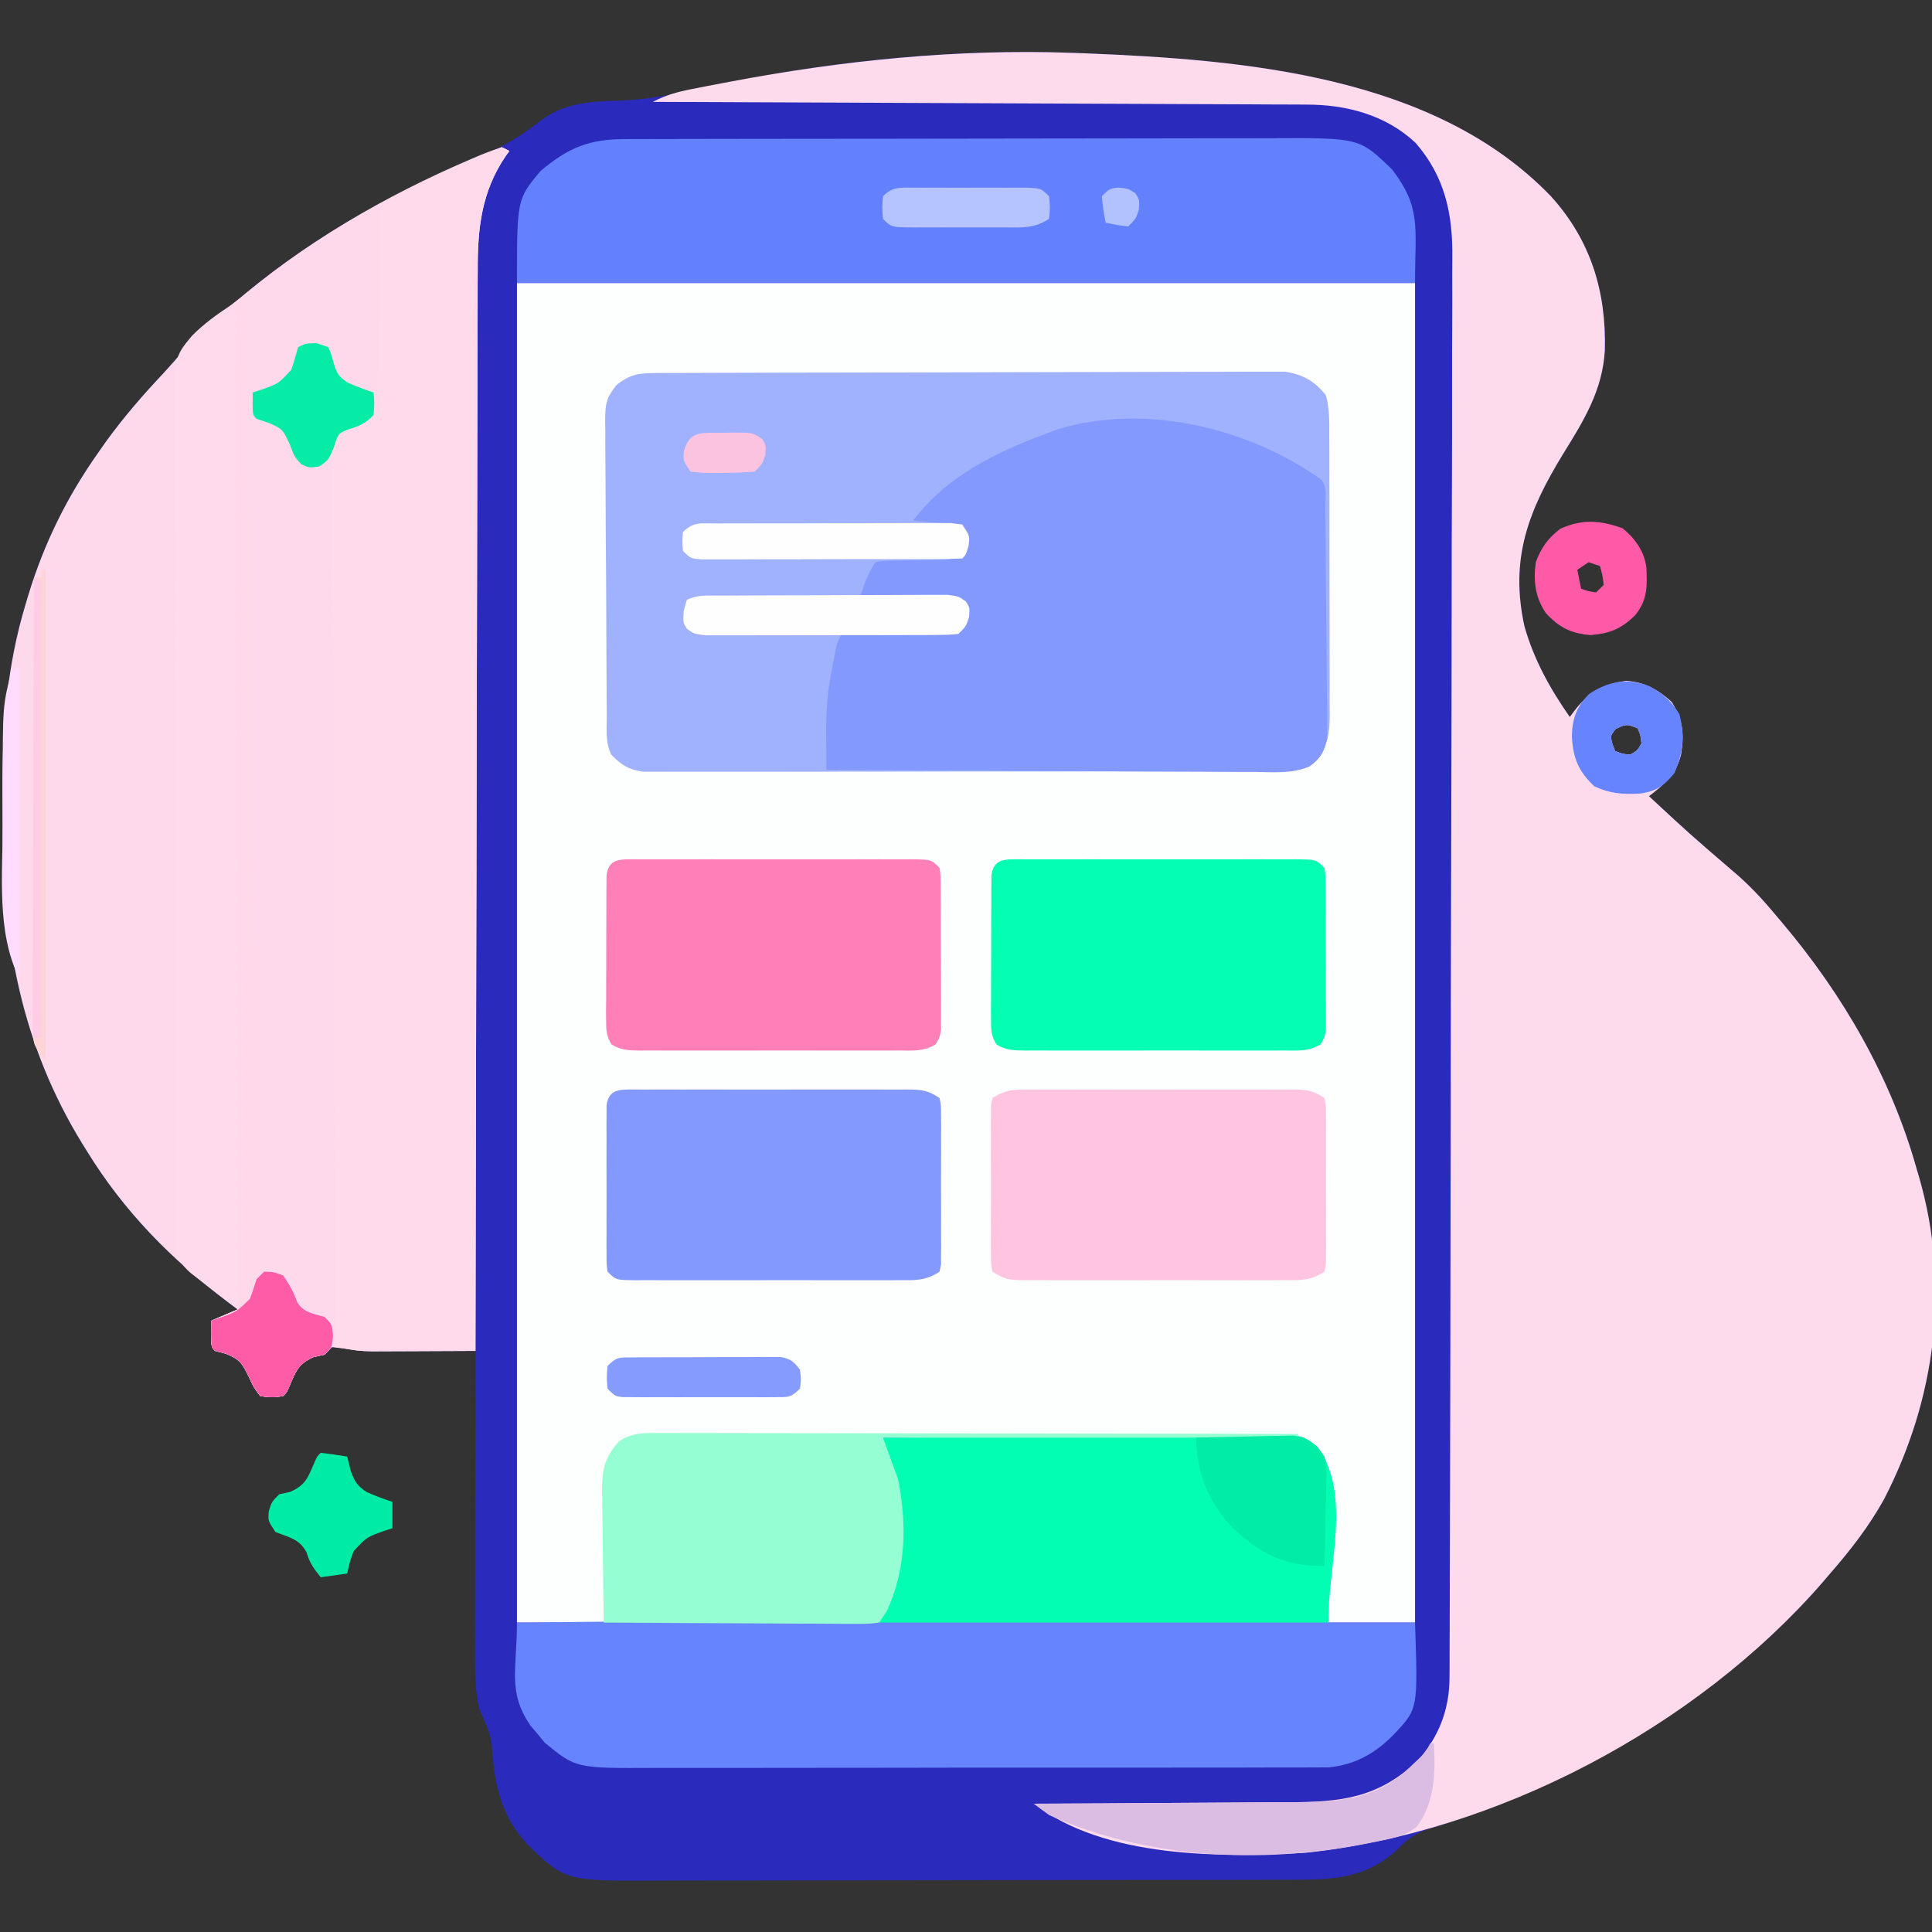 <?xml version="1.0" encoding="UTF-8"?>
<svg version="1.1" xmlns="http://www.w3.org/2000/svg" width="512" height="512">
<rect width="100%" height="100%" fill="#333333" stroke="none"/>
<path d="M0 0 C1.722 0.062 1.722 0.062 3.479 0.125 C45.657 1.825 96.122 5.942 127 38 C137.606 49.694 141.699 63.333 141.301 78.758 C140.732 89.301 135.8 97.335 130.387 106.059 C121.013 121.31 116.06 134.079 120 152 C122.542 160.906 126.734 168.427 132 176 C132.593 175.223 133.186 174.445 133.797 173.645 C137.61 169.068 141.179 167.26 146.938 166.438 C151.777 166.72 155.446 168.781 159 172 C162.023 176.763 162.372 180.508 161.508 185.926 C160.194 191.294 157.22 193.711 153 197 C163.715 206.946 163.715 206.946 174.797 216.477 C179.385 220.273 183.205 224.416 187 229 C187.429 229.506 187.859 230.013 188.301 230.535 C204.47 249.648 217.252 271.788 224 296 C224.195 296.657 224.389 297.315 224.59 297.992 C232.934 326.898 228.922 356.9 215.309 383.277 C211.292 390.518 206.43 396.77 201 403 C200.29 403.833 199.579 404.665 198.848 405.523 C172.322 435.934 133.485 458.777 95.105 470.504 C91.443 471.705 89.152 473.195 86.438 476 C79.149 482.933 70.912 484.152 61.108 484.14 C60.319 484.143 59.53 484.146 58.718 484.149 C56.078 484.158 53.438 484.16 50.798 484.161 C48.904 484.166 47.01 484.171 45.116 484.176 C39.971 484.189 34.826 484.196 29.681 484.2 C26.464 484.203 23.247 484.207 20.031 484.212 C9.959 484.225 -0.113 484.235 -10.184 484.239 C-21.797 484.243 -33.41 484.261 -45.023 484.29 C-54.007 484.312 -62.991 484.322 -71.976 484.323 C-77.338 484.324 -82.7 484.33 -88.062 484.348 C-93.11 484.364 -98.157 484.366 -103.205 484.358 C-105.052 484.357 -106.899 484.361 -108.745 484.371 C-134.177 484.5 -134.177 484.5 -144 475 C-151.319 467.265 -152.988 458.884 -153.688 448.539 C-154.131 444.934 -155.458 442.278 -157 439 C-158.102 434.03 -158.136 429.209 -158.114 424.149 C-158.114 423.28 -158.114 422.411 -158.114 421.516 C-158.113 418.659 -158.106 415.802 -158.098 412.945 C-158.096 410.958 -158.094 408.972 -158.093 406.985 C-158.09 401.767 -158.08 396.549 -158.069 391.331 C-158.058 386.002 -158.054 380.673 -158.049 375.344 C-158.038 364.896 -158.021 354.448 -158 344 C-158.902 344.005 -159.805 344.01 -160.735 344.016 C-164.11 344.033 -167.485 344.045 -170.86 344.055 C-172.316 344.06 -173.772 344.067 -175.227 344.075 C-177.33 344.088 -179.432 344.093 -181.535 344.098 C-182.797 344.103 -184.059 344.108 -185.36 344.114 C-189 344 -189 344 -192.842 343.369 C-193.884 343.247 -194.926 343.125 -196 343 C-196.66 343.66 -197.32 344.32 -198 345 C-199.423 345.309 -199.423 345.309 -200.875 345.625 C-204.901 347.396 -205.561 349.31 -207.238 353.223 C-208 355 -208 355 -209 356 C-211.875 356.375 -211.875 356.375 -215 356 C-216.688 353.812 -216.688 353.812 -218 351 C-219.749 347.418 -220.351 346.26 -224.125 344.75 C-225.074 344.502 -226.023 344.255 -227 344 C-228 343 -228 343 -228.062 339.438 C-228.042 338.303 -228.021 337.169 -228 336 C-224.535 334.515 -224.535 334.515 -221 333 C-221.837 332.38 -222.673 331.76 -223.535 331.121 C-238.614 319.74 -251.089 307.13 -261 291 C-261.404 290.349 -261.809 289.698 -262.226 289.028 C-278.247 262.93 -283.378 235.336 -283.316 205.032 C-283.313 201.835 -283.336 198.64 -283.361 195.443 C-283.414 178.729 -282.129 162.323 -277.25 146.25 C-276.993 145.385 -276.736 144.52 -276.472 143.629 C-272.25 129.857 -266.279 117.764 -258 106 C-257.278 104.971 -256.556 103.943 -255.812 102.883 C-251.13 96.444 -246.028 90.574 -240.578 84.789 C-238.776 82.839 -237.072 80.901 -235.395 78.852 C-232.251 75.108 -228.727 72.144 -225 69 C-224.193 68.282 -223.386 67.564 -222.555 66.824 C-203.043 49.842 -180.02 36.882 -156.145 27.164 C-150.104 24.648 -145.459 21.702 -140.309 17.66 C-133.663 12.881 -126.476 12.879 -118.549 12.617 C-111.282 12.248 -104.345 10.74 -97.25 9.188 C-65.458 2.313 -32.564 -1.171 0 0 Z M144.188 179.188 C142.747 180.951 142.747 180.951 143.312 183.188 C143.539 183.786 143.766 184.384 144 185 C145.837 185.772 145.837 185.772 148 186 C149.917 184.917 149.917 184.917 151 183 C150.772 180.837 150.772 180.837 150 179 C146.993 177.841 146.993 177.841 144.188 179.188 Z " fill="#2A2ABC" transform="translate(284,14)"/>
<path d="M0 0 C78.54 0 157.08 0 238 0 C238 117.15 238 234.3 238 355 C230.41 355 222.82 355 215 355 C214.944 350.539 214.944 350.539 214.887 345.988 C214.84 343.102 214.789 340.216 214.738 337.33 C214.704 335.327 214.676 333.325 214.654 331.322 C214.62 328.439 214.568 325.558 214.512 322.676 C214.502 321.336 214.502 321.336 214.492 319.97 C214.38 315.194 214.139 311.858 211 308 C208.625 306.812 207.159 306.863 204.508 306.842 C203.562 306.832 202.617 306.822 201.643 306.812 C200.083 306.803 200.083 306.803 198.492 306.795 C197.399 306.785 196.306 306.775 195.181 306.765 C191.555 306.733 187.93 306.708 184.305 306.684 C181.796 306.663 179.288 306.642 176.78 306.621 C170.844 306.571 164.909 306.526 158.973 306.483 C151.554 306.428 144.134 306.367 136.715 306.307 C123.477 306.199 110.238 306.097 97 306 C97.277 306.736 97.554 307.472 97.84 308.23 C98.202 309.206 98.564 310.182 98.938 311.188 C99.297 312.15 99.657 313.113 100.027 314.105 C104.07 326.136 103.36 340.556 98 352 C97.34 352.99 96.68 353.98 96 355 C64.32 355 32.64 355 0 355 C0 237.85 0 120.7 0 0 Z " fill="#FDFEFE" transform="translate(137,75)"/>
<path d="M0 0 C1.722 0.062 1.722 0.062 3.479 0.125 C45.657 1.825 96.122 5.942 127 38 C137.606 49.694 141.699 63.333 141.301 78.758 C140.732 89.301 135.8 97.335 130.387 106.059 C121.013 121.31 116.06 134.079 120 152 C122.542 160.906 126.734 168.427 132 176 C132.593 175.223 133.186 174.445 133.797 173.645 C137.61 169.068 141.179 167.26 146.938 166.438 C151.777 166.72 155.446 168.781 159 172 C162.023 176.763 162.372 180.508 161.508 185.926 C160.194 191.294 157.22 193.711 153 197 C163.715 206.946 163.715 206.946 174.797 216.477 C179.385 220.273 183.205 224.416 187 229 C187.429 229.506 187.859 230.013 188.301 230.535 C204.47 249.648 217.252 271.788 224 296 C224.195 296.657 224.389 297.315 224.59 297.992 C232.934 326.898 228.922 356.9 215.309 383.277 C211.292 390.518 206.43 396.77 201 403 C200.29 403.833 199.579 404.665 198.848 405.523 C165.371 443.903 112.573 471.707 62 477 C39.666 478.283 8.794 478.496 -10 464 C-8.97 463.996 -7.94 463.993 -6.878 463.989 C2.861 463.952 12.6 463.894 22.339 463.816 C27.345 463.777 32.351 463.744 37.357 463.729 C42.194 463.714 47.031 463.679 51.868 463.632 C53.707 463.617 55.547 463.609 57.386 463.608 C71.348 463.595 81.245 462.537 91.797 452.516 C97.421 446.094 100.118 438.923 100.143 430.47 C100.146 429.8 100.149 429.131 100.152 428.441 C100.162 426.181 100.165 423.922 100.167 421.662 C100.173 420.032 100.179 418.401 100.185 416.771 C100.201 412.279 100.21 407.786 100.219 403.293 C100.227 399.443 100.238 395.593 100.25 391.742 C100.292 377.947 100.319 364.151 100.344 350.355 C100.346 349.267 100.348 348.178 100.35 347.056 C100.389 325.435 100.423 303.813 100.445 282.192 C100.45 277.437 100.455 272.681 100.46 267.926 C100.461 266.744 100.463 265.562 100.464 264.344 C100.485 245.21 100.534 226.075 100.594 206.941 C100.655 187.294 100.69 167.648 100.699 148.001 C100.705 136.971 100.723 125.941 100.771 114.911 C100.811 105.514 100.828 96.118 100.814 86.721 C100.808 81.929 100.812 77.138 100.848 72.347 C100.88 67.952 100.88 63.559 100.854 59.164 C100.85 57.582 100.858 56 100.88 54.417 C101.027 42.837 98.997 32.913 91.162 23.881 C83.273 16.453 72.759 13.691 62.167 13.722 C61.421 13.716 60.675 13.71 59.906 13.704 C57.429 13.687 54.953 13.684 52.477 13.681 C50.692 13.672 48.908 13.662 47.123 13.651 C42.295 13.623 37.468 13.608 32.64 13.595 C27.588 13.58 22.537 13.553 17.485 13.527 C7.927 13.481 -1.632 13.444 -11.19 13.411 C-22.076 13.372 -32.961 13.323 -43.846 13.273 C-66.23 13.169 -88.615 13.08 -111 13 C-107.562 11.194 -104.462 10.348 -100.637 9.598 C-99.37 9.349 -98.103 9.099 -96.797 8.843 C-95.427 8.582 -94.058 8.322 -92.688 8.062 C-91.99 7.93 -91.292 7.797 -90.574 7.66 C-60.824 2.016 -30.316 -1.09 0 0 Z M144.188 179.188 C142.747 180.951 142.747 180.951 143.312 183.188 C143.539 183.786 143.766 184.384 144 185 C145.837 185.772 145.837 185.772 148 186 C149.917 184.917 149.917 184.917 151 183 C150.772 180.837 150.772 180.837 150 179 C146.993 177.841 146.993 177.841 144.188 179.188 Z " fill="#FEDAED" transform="translate(284,14)"/>
<path d="M0 0 C0.99 0.495 0.99 0.495 2 1 C1.674 1.45 1.348 1.9 1.012 2.363 C-5.394 11.792 -6.447 21.498 -6.399 32.674 C-6.409 34.52 -6.409 34.52 -6.419 36.402 C-6.434 39.787 -6.436 43.171 -6.433 46.555 C-6.432 50.216 -6.449 53.877 -6.463 57.538 C-6.486 63.871 -6.498 70.204 -6.502 76.537 C-6.509 85.693 -6.532 94.849 -6.559 104.005 C-6.602 118.862 -6.632 133.719 -6.654 148.576 C-6.675 163.004 -6.702 177.431 -6.738 191.858 C-6.74 192.748 -6.742 193.638 -6.744 194.555 C-6.755 199.022 -6.766 203.488 -6.778 207.954 C-6.871 244.969 -6.942 281.985 -7 319 C-11.287 319.025 -15.573 319.043 -19.86 319.055 C-21.316 319.06 -22.772 319.067 -24.227 319.075 C-26.33 319.088 -28.432 319.093 -30.535 319.098 C-31.797 319.103 -33.059 319.108 -34.36 319.114 C-38 319 -38 319 -41.842 318.369 C-42.884 318.247 -43.926 318.125 -45 318 C-45.66 318.66 -46.32 319.32 -47 320 C-48.423 320.309 -48.423 320.309 -49.875 320.625 C-53.901 322.396 -54.561 324.31 -56.238 328.223 C-57 330 -57 330 -58 331 C-60.875 331.375 -60.875 331.375 -64 331 C-65.688 328.812 -65.688 328.812 -67 326 C-68.749 322.418 -69.351 321.26 -73.125 319.75 C-74.074 319.502 -75.022 319.255 -76 319 C-77 318 -77 318 -77.062 314.438 C-77.042 313.303 -77.021 312.169 -77 311 C-73.535 309.515 -73.535 309.515 -70 308 C-70.837 307.38 -71.673 306.76 -72.535 306.121 C-87.614 294.74 -100.089 282.13 -110 266 C-110.404 265.349 -110.809 264.698 -111.226 264.028 C-127.247 237.93 -132.378 210.336 -132.316 180.032 C-132.313 176.835 -132.336 173.64 -132.361 170.443 C-132.414 153.729 -131.129 137.323 -126.25 121.25 C-125.993 120.385 -125.736 119.52 -125.472 118.629 C-121.25 104.857 -115.279 92.764 -107 81 C-106.278 79.971 -105.556 78.943 -104.812 77.883 C-100.13 71.444 -95.028 65.574 -89.578 59.789 C-87.776 57.839 -86.072 55.901 -84.395 53.852 C-81.251 50.108 -77.727 47.144 -74 44 C-73.193 43.282 -72.386 42.564 -71.555 41.824 C-52.941 25.623 -30.892 12.855 -8.25 3.188 C-7.445 2.843 -6.641 2.499 -5.812 2.145 C-3.901 1.363 -1.953 0.672 0 0 Z " fill="#FED9EC" transform="translate(133,39)"/>
<path d="M0 0 C0.716 -0.004 1.432 -0.007 2.17 -0.011 C4.582 -0.022 6.994 -0.026 9.406 -0.03 C11.131 -0.036 12.855 -0.043 14.58 -0.05 C19.274 -0.067 23.969 -0.078 28.663 -0.086 C31.595 -0.091 34.527 -0.097 37.458 -0.103 C46.628 -0.123 55.798 -0.137 64.968 -0.145 C75.559 -0.155 86.149 -0.181 96.74 -0.222 C104.922 -0.252 113.103 -0.267 121.285 -0.27 C126.174 -0.272 131.062 -0.281 135.95 -0.306 C140.55 -0.33 145.15 -0.334 149.75 -0.324 C151.437 -0.323 153.124 -0.329 154.812 -0.343 C157.118 -0.361 159.423 -0.354 161.729 -0.341 C163.663 -0.344 163.663 -0.344 165.637 -0.348 C170.256 0.309 173.562 2.18 176.476 5.863 C177.482 9.441 177.404 13.006 177.393 16.692 C177.398 17.552 177.403 18.413 177.408 19.3 C177.422 22.144 177.421 24.987 177.419 27.831 C177.423 29.808 177.427 31.786 177.432 33.764 C177.439 37.909 177.439 42.054 177.434 46.199 C177.428 51.51 177.445 56.821 177.468 62.131 C177.483 66.216 177.484 70.3 177.481 74.384 C177.481 76.342 177.486 78.3 177.497 80.258 C177.509 82.997 177.502 85.735 177.491 88.473 C177.498 89.281 177.506 90.089 177.514 90.921 C177.471 95.52 177.029 98.53 174.118 102.147 C170.589 105.574 167.728 105.526 162.913 105.535 C161.823 105.543 161.823 105.543 160.711 105.551 C158.275 105.565 155.84 105.558 153.404 105.551 C151.657 105.557 149.911 105.564 148.165 105.572 C143.421 105.59 138.678 105.589 133.934 105.583 C129.975 105.58 126.016 105.586 122.057 105.592 C112.719 105.606 103.38 105.605 94.041 105.593 C84.404 105.582 74.767 105.596 65.129 105.623 C56.858 105.645 48.586 105.651 40.314 105.646 C35.372 105.642 30.431 105.645 25.489 105.662 C20.843 105.677 16.197 105.673 11.55 105.654 C9.844 105.651 8.139 105.654 6.433 105.664 C4.105 105.678 1.778 105.666 -0.55 105.648 C-1.853 105.648 -3.156 105.648 -4.498 105.648 C-8.442 105.064 -10.084 103.931 -12.882 101.147 C-14.541 97.828 -14.056 94.113 -14.075 90.462 C-14.083 89.563 -14.091 88.664 -14.099 87.737 C-14.124 84.753 -14.141 81.768 -14.155 78.784 C-14.161 77.766 -14.166 76.748 -14.171 75.699 C-14.198 70.312 -14.217 64.924 -14.232 59.537 C-14.249 53.968 -14.293 48.4 -14.344 42.831 C-14.378 38.553 -14.389 34.275 -14.395 29.997 C-14.402 27.944 -14.417 25.891 -14.441 23.838 C-14.473 20.965 -14.473 18.093 -14.465 15.22 C-14.482 14.372 -14.498 13.523 -14.515 12.649 C-14.469 8.289 -14.295 6.663 -11.47 3.143 C-7.37 -0.018 -5.171 0.017 0 0 Z " fill="#A0B1FE" transform="translate(174.882,98.853)"/>
<path d="M0 0 C14.517 -0.117 29.033 -0.205 43.55 -0.259 C50.291 -0.285 57.031 -0.32 63.771 -0.377 C70.275 -0.432 76.778 -0.461 83.281 -0.474 C85.764 -0.484 88.247 -0.502 90.729 -0.529 C94.204 -0.565 97.677 -0.57 101.151 -0.568 C102.18 -0.586 103.21 -0.604 104.27 -0.622 C111.261 -0.571 111.261 -0.571 115.116 2.41 C117.469 5.644 118.125 7.168 118.114 11.083 C118.113 11.923 118.113 12.764 118.113 13.63 C118.106 14.993 118.106 14.993 118.098 16.383 C118.096 17.777 118.096 17.777 118.093 19.199 C118.088 22.174 118.075 25.15 118.062 28.125 C118.057 30.139 118.053 32.154 118.049 34.168 C118.039 39.112 118.019 44.056 118 49 C125.59 49 133.18 49 141 49 C141.753 71.74 141.753 71.74 136 78 C130.947 83.378 125.475 86.665 118.059 87.38 C116.596 87.398 115.133 87.399 113.671 87.388 C112.859 87.393 112.048 87.398 111.211 87.404 C108.506 87.418 105.802 87.411 103.096 87.404 C101.151 87.41 99.206 87.417 97.26 87.425 C91.985 87.443 86.711 87.442 81.436 87.436 C77.027 87.433 72.619 87.439 68.211 87.445 C57.807 87.459 47.403 87.457 36.999 87.446 C26.279 87.435 15.558 87.449 4.838 87.475 C-4.377 87.498 -13.592 87.504 -22.806 87.498 C-28.305 87.495 -33.804 87.497 -39.303 87.515 C-44.476 87.53 -49.65 87.526 -54.823 87.507 C-56.717 87.504 -58.611 87.507 -60.504 87.517 C-81.375 87.624 -81.375 87.624 -89.656 80.816 C-90.265 80.073 -90.873 79.329 -91.5 78.562 C-92.129 77.821 -92.758 77.08 -93.406 76.316 C-99.555 67.38 -97 61.397 -97 49 C-49.48 48.505 -49.48 48.505 -1 48 C4.376 34.56 6.42 21.261 1.754 7.262 C0.953 4.86 0.477 2.483 0 0 Z " fill="#6584FD" transform="translate(234,381)"/>
<path d="M0 0 C0.99 0.495 0.99 0.495 2 1 C1.674 1.45 1.348 1.9 1.012 2.363 C-5.394 11.792 -6.447 21.498 -6.399 32.674 C-6.409 34.52 -6.409 34.52 -6.419 36.402 C-6.434 39.787 -6.436 43.171 -6.433 46.555 C-6.432 50.216 -6.449 53.877 -6.463 57.538 C-6.486 63.871 -6.498 70.204 -6.502 76.537 C-6.509 85.693 -6.532 94.849 -6.559 104.005 C-6.602 118.862 -6.632 133.719 -6.654 148.576 C-6.675 163.004 -6.702 177.431 -6.738 191.858 C-6.74 192.748 -6.742 193.638 -6.744 194.555 C-6.755 199.022 -6.766 203.488 -6.778 207.954 C-6.871 244.969 -6.942 281.985 -7 319 C-11.305 319.025 -15.61 319.043 -19.915 319.055 C-21.378 319.06 -22.84 319.067 -24.303 319.075 C-26.413 319.088 -28.523 319.093 -30.633 319.098 C-31.9 319.103 -33.167 319.108 -34.473 319.114 C-38 319 -38 319 -44 318 C-44.33 240.12 -44.66 162.24 -45 82 C-46.32 82.99 -47.64 83.98 -49 85 C-51.5 84.688 -51.5 84.688 -54 83 C-54.961 81.18 -54.961 81.18 -55.875 79.062 C-57.319 75.783 -58.345 74.424 -61.688 73.062 C-62.781 72.712 -63.874 72.361 -65 72 C-66 71 -66 71 -66.062 67.938 C-66.042 66.968 -66.021 65.999 -66 65 C-65.078 64.706 -65.078 64.706 -64.137 64.406 C-59.207 62.748 -59.207 62.748 -55.945 58.988 C-55.532 57.567 -55.129 56.143 -54.738 54.715 C-54.495 54.149 -54.251 53.583 -54 53 C-51 51.875 -51 51.875 -48 52 C-47.01 52.66 -46.02 53.32 -45 54 C-44.691 55.671 -44.691 55.671 -44.375 57.375 C-43.427 61.062 -43.427 61.062 -40.91 62.137 C-39.292 62.743 -37.653 63.295 -35.996 63.785 C-35.337 64.186 -34.679 64.587 -34 65 C-33.67 66.98 -33.34 68.96 -33 71 C-32.67 52.52 -32.34 34.04 -32 15 C-13.137 5.569 -13.137 5.569 -7.125 2.938 C-6.451 2.631 -5.777 2.325 -5.082 2.01 C-3.415 1.276 -1.71 0.629 0 0 Z " fill="#FEDAEB" transform="translate(133,39)"/>
<path d="M0 0 C1.873 1.873 1.177 5.052 1.209 7.552 C1.219 8.236 1.228 8.921 1.238 9.626 C1.268 11.902 1.29 14.177 1.309 16.453 C1.315 17.229 1.322 18.005 1.329 18.805 C1.361 22.915 1.386 27.025 1.405 31.135 C1.423 34.538 1.458 37.941 1.508 41.343 C1.568 45.449 1.599 49.554 1.608 53.66 C1.617 55.224 1.636 56.789 1.665 58.353 C1.704 60.546 1.705 62.737 1.697 64.931 C1.712 66.801 1.712 66.801 1.728 68.71 C0.954 72.206 0.003 73.987 -2.937 76.097 C-7.464 78.078 -12.395 77.643 -17.248 77.568 C-18.477 77.568 -19.707 77.569 -20.974 77.57 C-24.334 77.567 -27.692 77.542 -31.051 77.507 C-34.567 77.476 -38.082 77.473 -41.598 77.467 C-48.249 77.451 -54.899 77.41 -61.55 77.36 C-69.125 77.304 -76.699 77.277 -84.273 77.252 C-99.849 77.199 -115.425 77.111 -131 77 C-131.017 74.277 -131.029 71.555 -131.039 68.832 C-131.044 68.065 -131.049 67.299 -131.055 66.51 C-131.069 61.065 -130.684 55.901 -129.562 50.562 C-129.428 49.845 -129.293 49.128 -129.154 48.389 C-128.184 43.369 -128.184 43.369 -127 41 C-126.071 40.98 -125.143 40.96 -124.186 40.94 C-120.745 40.862 -117.305 40.775 -113.865 40.683 C-112.375 40.644 -110.885 40.609 -109.396 40.578 C-107.256 40.533 -105.116 40.475 -102.977 40.414 C-101.688 40.383 -100.4 40.351 -99.073 40.319 C-95.895 40.315 -95.895 40.315 -94 38 C-94.29 34.693 -94.29 34.693 -96 32 C-97.925 31.842 -99.855 31.749 -101.785 31.684 C-103.54 31.621 -103.54 31.621 -105.33 31.557 C-106.562 31.517 -107.793 31.478 -109.062 31.438 C-110.298 31.394 -111.534 31.351 -112.807 31.307 C-115.871 31.2 -118.935 31.098 -122 31 C-120.941 27.597 -119.991 24.986 -118 22 C-115.893 21.615 -115.893 21.615 -113.316 21.594 C-112.389 21.572 -111.461 21.55 -110.506 21.527 C-109.049 21.514 -109.049 21.514 -107.562 21.5 C-105.647 21.482 -103.731 21.451 -101.816 21.406 C-100.539 21.396 -100.539 21.396 -99.237 21.385 C-96.526 20.918 -95.601 20.21 -94 18 C-94.075 15.373 -94.075 15.373 -95 13 C-97.569 11.716 -99.766 11.67 -102.625 11.438 C-103.628 11.354 -104.631 11.27 -105.664 11.184 C-106.435 11.123 -107.206 11.062 -108 11 C-99.289 -0.698 -86.348 -7.005 -73 -12 C-72.051 -12.362 -71.103 -12.724 -70.125 -13.098 C-46.914 -20.351 -19.307 -13.707 0 0 Z " fill="#8399FE" transform="translate(350,127)"/>
<path d="M0 0 C0.793 -0.003 1.587 -0.006 2.404 -0.009 C5.066 -0.018 7.727 -0.019 10.388 -0.021 C12.295 -0.025 14.203 -0.03 16.11 -0.036 C21.294 -0.049 26.478 -0.055 31.662 -0.06 C34.902 -0.063 38.141 -0.067 41.381 -0.071 C51.52 -0.085 61.659 -0.095 71.798 -0.098 C83.497 -0.103 95.195 -0.12 106.894 -0.149 C115.94 -0.171 124.985 -0.181 134.031 -0.182 C139.432 -0.184 144.833 -0.189 150.234 -0.207 C155.317 -0.224 160.4 -0.226 165.484 -0.217 C167.345 -0.216 169.207 -0.221 171.069 -0.231 C194.45 -0.348 194.45 -0.348 203.177 8.14 C210.883 18.343 209.177 23.255 209.177 38.14 C130.637 38.14 52.097 38.14 -28.823 38.14 C-28.823 15.918 -28.823 15.918 -22.573 8.453 C-15.169 2.227 -9.665 -0.011 0 0 Z " fill="#6481FD" transform="translate(165.823,36.86)"/>
<path d="M0 0 C14.517 -0.117 29.033 -0.205 43.55 -0.259 C50.291 -0.285 57.031 -0.32 63.771 -0.377 C70.275 -0.432 76.778 -0.461 83.281 -0.474 C85.764 -0.484 88.247 -0.502 90.729 -0.529 C94.204 -0.565 97.677 -0.57 101.151 -0.568 C102.18 -0.586 103.21 -0.604 104.27 -0.622 C111.261 -0.571 111.261 -0.571 115.116 2.41 C124.271 14.991 118 33.44 118 49 C78.73 49 39.46 49 -1 49 C0.65 44.05 2.3 39.1 4 34 C4.395 30.663 4.644 28.012 4.5 24.75 C4.477 23.62 4.477 23.62 4.453 22.468 C4.263 17.18 3.433 12.299 1.754 7.262 C0.953 4.86 0.477 2.483 0 0 Z " fill="#02FEB3" transform="translate(234,381)"/>
<path d="M0 0 C0.33 86.46 0.66 172.92 1 262 C1.99 261.01 2.98 260.02 4 259 C6.5 259 6.5 259 9 260 C10.696 262.324 11.813 264.496 12.812 267.188 C14.597 269.912 16.96 270.113 20 271 C22 273 22 273 22.25 276 C22 279 22 279 20 281 C19.051 281.206 18.102 281.413 17.125 281.625 C13.099 283.396 12.439 285.31 10.762 289.223 C10 291 10 291 9 292 C6.125 292.375 6.125 292.375 3 292 C1.312 289.812 1.312 289.812 0 287 C-1.749 283.418 -2.351 282.26 -6.125 280.75 C-7.548 280.379 -7.548 280.379 -9 280 C-10 279 -10 279 -10.062 275.438 C-10.042 274.303 -10.021 273.169 -10 272 C-7.69 271.01 -5.38 270.02 -3 269 C-3.987 268.241 -4.975 267.481 -5.992 266.699 C-7.287 265.696 -8.581 264.692 -9.875 263.688 C-10.526 263.188 -11.177 262.688 -11.848 262.174 C-12.473 261.687 -13.098 261.201 -13.742 260.699 C-14.318 260.254 -14.894 259.809 -15.488 259.35 C-17.527 257.53 -18.884 255.858 -19.257 253.102 C-19.26 252.381 -19.263 251.659 -19.267 250.916 C-19.28 249.664 -19.28 249.664 -19.293 248.387 C-19.291 247.012 -19.291 247.012 -19.29 245.609 C-19.297 244.635 -19.304 243.66 -19.311 242.657 C-19.331 239.377 -19.336 236.098 -19.342 232.819 C-19.352 230.473 -19.364 228.128 -19.376 225.782 C-19.412 218.064 -19.425 210.347 -19.434 202.629 C-19.435 201.316 -19.437 200.003 -19.439 198.65 C-19.454 186.266 -19.461 173.883 -19.447 161.499 C-19.444 158.631 -19.441 155.762 -19.438 152.894 C-19.437 152.181 -19.436 151.468 -19.436 150.733 C-19.426 139.199 -19.467 127.665 -19.529 116.13 C-19.593 104.278 -19.607 92.427 -19.574 80.575 C-19.556 73.924 -19.562 67.275 -19.621 60.624 C-19.675 54.361 -19.667 48.102 -19.613 41.839 C-19.604 39.546 -19.617 37.253 -19.654 34.96 C-19.927 16.774 -19.927 16.774 -15.14 11.001 C-12.037 7.871 -8.673 5.424 -5 3 C-4.223 2.407 -3.447 1.815 -2.647 1.204 C-1 0 -1 0 0 0 Z " fill="#FFDAEC" transform="translate(66,78)"/>
<path d="M0 0 C0.764 0.004 1.528 0.008 2.316 0.012 C3.523 0.007 3.523 0.007 4.755 0.002 C7.425 -0.007 10.094 -0.001 12.763 0.005 C14.614 0.004 16.465 0.002 18.316 -0 C22.199 -0.003 26.082 0.001 29.965 0.01 C34.946 0.022 39.927 0.015 44.909 0.003 C48.732 -0.004 52.556 -0.002 56.379 0.003 C58.216 0.005 60.053 0.003 61.89 -0.002 C64.456 -0.007 67.023 0.001 69.589 0.012 C70.351 0.008 71.114 0.004 71.899 0 C75.651 0.03 77.314 0.135 80.517 2.271 C80.898 4.244 80.898 4.244 80.905 6.689 C80.915 7.603 80.924 8.518 80.934 9.46 C80.928 10.449 80.922 11.439 80.916 12.459 C80.919 13.472 80.921 14.485 80.924 15.53 C80.926 17.675 80.921 19.82 80.908 21.965 C80.892 25.258 80.908 28.549 80.927 31.841 C80.925 33.922 80.922 36.003 80.916 38.084 C80.922 39.073 80.928 40.063 80.934 41.082 C80.92 42.454 80.92 42.454 80.905 43.853 C80.903 44.66 80.901 45.467 80.898 46.298 C80.772 46.949 80.647 47.6 80.517 48.271 C76.787 50.758 73.906 50.553 69.589 50.53 C68.782 50.533 67.976 50.537 67.144 50.54 C64.476 50.549 61.807 50.543 59.138 50.537 C57.286 50.538 55.435 50.54 53.583 50.542 C49.702 50.545 45.821 50.541 41.939 50.532 C36.957 50.52 31.974 50.527 26.992 50.539 C23.168 50.546 19.345 50.544 15.521 50.539 C13.684 50.537 11.846 50.539 10.008 50.544 C7.444 50.549 4.88 50.541 2.316 50.53 C1.552 50.534 0.787 50.538 0 50.542 C-5.254 50.5 -5.254 50.5 -7.483 48.271 C-7.737 46.298 -7.737 46.298 -7.742 43.853 C-7.748 42.939 -7.754 42.024 -7.761 41.082 C-7.757 40.093 -7.753 39.103 -7.748 38.084 C-7.75 37.07 -7.752 36.057 -7.754 35.013 C-7.756 32.867 -7.752 30.722 -7.744 28.577 C-7.733 25.285 -7.743 21.993 -7.756 18.701 C-7.755 16.62 -7.752 14.539 -7.748 12.459 C-7.752 11.469 -7.757 10.479 -7.761 9.46 C-7.754 8.545 -7.748 7.631 -7.742 6.689 C-7.74 5.882 -7.738 5.076 -7.737 4.244 C-7.141 -0.385 -3.901 0.032 0 0 Z " fill="#8399FE" transform="translate(168.483,288.729)"/>
<path d="M0 0 C0.795 -0.004 1.591 -0.007 2.41 -0.011 C5.042 -0.019 7.673 -0.014 10.305 -0.007 C12.132 -0.008 13.959 -0.01 15.786 -0.013 C19.616 -0.016 23.445 -0.011 27.275 -0.002 C32.188 0.009 37.101 0.003 42.014 -0.009 C45.787 -0.016 49.56 -0.014 53.333 -0.009 C55.145 -0.008 56.956 -0.009 58.768 -0.014 C61.299 -0.019 63.829 -0.011 66.359 0 C67.111 -0.004 67.862 -0.008 68.636 -0.012 C72.367 0.018 73.992 0.134 77.18 2.259 C77.561 4.232 77.561 4.232 77.568 6.677 C77.577 7.591 77.587 8.505 77.597 9.448 C77.59 10.437 77.584 11.427 77.578 12.446 C77.581 13.46 77.584 14.473 77.587 15.517 C77.589 17.663 77.583 19.808 77.571 21.953 C77.555 25.246 77.571 28.537 77.59 31.829 C77.588 33.91 77.584 35.991 77.578 38.071 C77.584 39.061 77.59 40.05 77.597 41.07 C77.582 42.442 77.582 42.442 77.568 43.841 C77.565 44.648 77.563 45.454 77.561 46.285 C77.435 46.937 77.309 47.588 77.18 48.259 C73.474 50.729 70.647 50.541 66.359 50.518 C65.166 50.523 65.166 50.523 63.949 50.528 C61.317 50.537 58.686 50.531 56.055 50.524 C54.228 50.526 52.401 50.528 50.574 50.53 C46.744 50.533 42.914 50.529 39.084 50.52 C34.171 50.508 29.258 50.515 24.345 50.527 C20.572 50.534 16.799 50.532 13.026 50.526 C11.215 50.525 9.403 50.527 7.591 50.531 C5.061 50.536 2.531 50.529 0 50.518 C-0.751 50.522 -1.503 50.526 -2.277 50.53 C-6.008 50.499 -7.633 50.384 -10.82 48.259 C-11.201 46.285 -11.201 46.285 -11.208 43.841 C-11.218 42.926 -11.227 42.012 -11.237 41.07 C-11.231 40.08 -11.225 39.091 -11.219 38.071 C-11.222 37.058 -11.224 36.044 -11.227 35 C-11.229 32.855 -11.224 30.71 -11.211 28.564 C-11.195 25.272 -11.211 21.981 -11.23 18.688 C-11.228 16.608 -11.225 14.527 -11.219 12.446 C-11.228 10.962 -11.228 10.962 -11.237 9.448 C-11.228 8.533 -11.218 7.619 -11.208 6.677 C-11.206 5.87 -11.204 5.063 -11.201 4.232 C-11.013 3.255 -11.013 3.255 -10.82 2.259 C-7.114 -0.212 -4.287 -0.023 0 0 Z " fill="#FFC4DF" transform="translate(273.82,288.741)"/>
<path d="M0 0 C0.775 0.004 1.55 0.008 2.349 0.012 C3.165 0.009 3.982 0.005 4.823 0.002 C7.529 -0.007 10.236 -0.001 12.943 0.005 C14.818 0.004 16.694 0.002 18.57 -0 C22.504 -0.003 26.438 0.001 30.372 0.01 C35.423 0.022 40.474 0.015 45.525 0.003 C49.399 -0.004 53.273 -0.002 57.147 0.003 C59.01 0.005 60.873 0.003 62.736 -0.002 C65.336 -0.007 67.936 0.001 70.536 0.012 C71.312 0.008 72.087 0.004 72.885 0 C78.214 0.043 78.214 0.043 80.443 2.271 C80.703 4.2 80.703 4.2 80.717 6.581 C80.727 7.472 80.736 8.364 80.746 9.282 C80.745 10.246 80.744 11.211 80.743 12.205 C80.748 13.194 80.752 14.182 80.756 15.201 C80.762 17.295 80.763 19.389 80.758 21.483 C80.755 24.692 80.779 27.9 80.804 31.109 C80.806 33.141 80.807 35.173 80.806 37.205 C80.815 38.167 80.824 39.13 80.834 40.122 C80.828 41.016 80.821 41.91 80.815 42.831 C80.816 43.618 80.816 44.405 80.817 45.215 C80.443 47.271 80.443 47.271 79.408 49.024 C76.333 50.975 73.15 50.688 69.622 50.659 C68.429 50.667 68.429 50.667 67.212 50.675 C64.58 50.688 61.949 50.68 59.318 50.669 C57.491 50.672 55.664 50.674 53.837 50.678 C50.007 50.683 46.177 50.676 42.347 50.662 C37.434 50.645 32.521 50.655 27.608 50.673 C23.835 50.684 20.062 50.68 16.289 50.673 C14.478 50.671 12.666 50.673 10.854 50.68 C8.323 50.688 5.794 50.676 3.263 50.659 C2.136 50.668 2.136 50.668 0.986 50.678 C-1.909 50.642 -4.04 50.599 -6.523 49.024 C-7.828 46.813 -7.932 45.396 -7.93 42.831 C-7.936 41.937 -7.942 41.043 -7.949 40.122 C-7.939 39.159 -7.93 38.196 -7.921 37.205 C-7.921 35.72 -7.921 35.72 -7.922 34.205 C-7.92 32.113 -7.91 30.021 -7.894 27.929 C-7.87 24.718 -7.873 21.507 -7.88 18.296 C-7.874 16.266 -7.867 14.235 -7.858 12.205 C-7.859 11.24 -7.86 10.275 -7.861 9.282 C-7.851 8.391 -7.842 7.499 -7.832 6.581 C-7.827 5.795 -7.823 5.009 -7.818 4.2 C-7.193 -0.425 -3.885 0.031 0 0 Z " fill="#04FFB3" transform="translate(270.557,227.729)"/>
<path d="M0 0 C0.775 0.004 1.55 0.008 2.349 0.012 C3.165 0.009 3.982 0.005 4.823 0.002 C7.529 -0.007 10.236 -0.001 12.943 0.005 C14.818 0.004 16.694 0.002 18.57 -0 C22.504 -0.003 26.438 0.001 30.372 0.01 C35.423 0.022 40.474 0.015 45.525 0.003 C49.399 -0.004 53.273 -0.002 57.147 0.003 C59.01 0.005 60.873 0.003 62.736 -0.002 C65.336 -0.007 67.936 0.001 70.536 0.012 C71.312 0.008 72.087 0.004 72.885 0 C78.214 0.043 78.214 0.043 80.443 2.271 C80.703 4.2 80.703 4.2 80.717 6.581 C80.727 7.472 80.736 8.364 80.746 9.282 C80.745 10.246 80.744 11.211 80.743 12.205 C80.748 13.194 80.752 14.182 80.756 15.201 C80.762 17.295 80.763 19.389 80.758 21.483 C80.755 24.692 80.779 27.9 80.804 31.109 C80.806 33.141 80.807 35.173 80.806 37.205 C80.815 38.167 80.824 39.13 80.834 40.122 C80.828 41.016 80.821 41.91 80.815 42.831 C80.816 43.618 80.816 44.405 80.817 45.215 C80.443 47.271 80.443 47.271 79.408 49.024 C76.333 50.975 73.15 50.688 69.622 50.659 C68.429 50.667 68.429 50.667 67.212 50.675 C64.58 50.688 61.949 50.68 59.318 50.669 C57.491 50.672 55.664 50.674 53.837 50.678 C50.007 50.683 46.177 50.676 42.347 50.662 C37.434 50.645 32.521 50.655 27.608 50.673 C23.835 50.684 20.062 50.68 16.289 50.673 C14.478 50.671 12.666 50.673 10.854 50.68 C8.323 50.688 5.794 50.676 3.263 50.659 C2.136 50.668 2.136 50.668 0.986 50.678 C-1.909 50.642 -4.04 50.599 -6.523 49.024 C-7.828 46.813 -7.932 45.396 -7.93 42.831 C-7.936 41.937 -7.942 41.043 -7.949 40.122 C-7.939 39.159 -7.93 38.196 -7.921 37.205 C-7.921 35.72 -7.921 35.72 -7.922 34.205 C-7.92 32.113 -7.91 30.021 -7.894 27.929 C-7.87 24.718 -7.873 21.507 -7.88 18.296 C-7.874 16.266 -7.867 14.235 -7.858 12.205 C-7.859 11.24 -7.86 10.275 -7.861 9.282 C-7.851 8.391 -7.842 7.499 -7.832 6.581 C-7.827 5.795 -7.823 5.009 -7.818 4.2 C-7.193 -0.425 -3.885 0.031 0 0 Z " fill="#FF7FB8" transform="translate(168.557,227.729)"/>
<path d="M0 0 C1.083 -0.003 1.083 -0.003 2.188 -0.005 C4.608 -0.008 7.028 0.003 9.448 0.013 C11.182 0.014 12.917 0.014 14.651 0.013 C19.362 0.012 24.072 0.024 28.782 0.038 C33.705 0.05 38.627 0.051 43.549 0.054 C52.87 0.06 62.191 0.076 71.513 0.096 C82.124 0.119 92.736 0.13 103.348 0.14 C125.178 0.161 147.008 0.196 168.837 0.241 C168.837 0.571 168.837 0.901 168.837 1.241 C132.537 1.241 96.237 1.241 58.837 1.241 C60.157 4.871 61.477 8.501 62.837 12.241 C65.192 24.015 64.995 36.229 59.837 47.241 C59.177 48.231 58.517 49.221 57.837 50.241 C54.825 50.601 54.825 50.601 50.909 50.581 C50.197 50.582 49.485 50.582 48.751 50.582 C46.391 50.58 44.033 50.557 41.673 50.533 C40.039 50.528 38.406 50.524 36.772 50.521 C32.468 50.509 28.164 50.48 23.86 50.447 C19.47 50.416 15.079 50.402 10.689 50.387 C2.072 50.355 -6.546 50.304 -15.163 50.241 C-15.262 44.369 -15.334 38.498 -15.382 32.626 C-15.402 30.63 -15.43 28.633 -15.464 26.637 C-15.513 23.763 -15.536 20.889 -15.553 18.014 C-15.574 17.126 -15.595 16.238 -15.616 15.324 C-15.618 9.817 -14.962 6.532 -11.163 2.241 C-7.566 -0.188 -4.258 -0.006 0 0 Z " fill="#95FED2" transform="translate(175.163,379.759)"/>
<path d="M0 0 C1.011 0.351 2.021 0.701 3.062 1.062 C3.805 2.773 3.805 2.773 4.375 4.875 C5.21 7.76 5.544 8.771 8.207 10.27 C10.657 11.211 10.657 11.211 13.102 11.883 C15.062 13.062 15.062 13.062 15.678 15.507 C16.171 20.062 16.197 24.546 16.183 29.123 C16.184 30.133 16.184 31.142 16.185 32.183 C16.187 35.564 16.181 38.945 16.176 42.326 C16.176 44.75 16.176 47.175 16.176 49.599 C16.177 54.818 16.174 60.036 16.168 65.255 C16.16 72.8 16.157 80.346 16.156 87.891 C16.154 100.133 16.147 112.375 16.138 124.618 C16.129 136.508 16.122 148.399 16.117 160.29 C16.117 161.023 16.117 161.756 16.117 162.511 C16.115 166.19 16.114 169.868 16.113 173.547 C16.102 204.052 16.085 234.557 16.062 265.062 C16.723 265.392 17.383 265.723 18.062 266.062 C17.733 266.392 17.402 266.723 17.062 267.062 C13.102 266.733 9.143 266.402 5.062 266.062 C4.732 188.183 4.402 110.302 4.062 30.062 C2.743 31.052 1.423 32.042 0.062 33.062 C-2.438 32.75 -2.438 32.75 -4.938 31.062 C-5.898 29.242 -5.898 29.242 -6.812 27.125 C-8.256 23.846 -9.282 22.487 -12.625 21.125 C-13.718 20.774 -14.811 20.424 -15.938 20.062 C-16.938 19.062 -16.938 19.062 -17 16 C-16.979 15.031 -16.959 14.061 -16.938 13.062 C-16.323 12.867 -15.708 12.671 -15.074 12.469 C-10.148 10.76 -10.148 10.76 -6.742 7.051 C-6.069 5.078 -5.497 3.071 -4.938 1.062 C-2.938 0.062 -2.938 0.062 0 0 Z " fill="#FEDAEB" transform="translate(83.938,90.938)"/>
<path d="M0 0 C0.33 0 0.66 0 1 0 C1.33 86.46 1.66 172.92 2 262 C2.99 261.01 3.98 260.02 5 259 C7.5 259 7.5 259 10 260 C11.696 262.324 12.813 264.496 13.812 267.188 C15.597 269.912 17.96 270.113 21 271 C23 273 23 273 23.25 276 C23 279 23 279 21 281 C20.051 281.206 19.102 281.413 18.125 281.625 C14.099 283.396 13.439 285.31 11.762 289.223 C11 291 11 291 10 292 C7.125 292.375 7.125 292.375 4 292 C2.312 289.812 2.312 289.812 1 287 C-0.749 283.418 -1.351 282.26 -5.125 280.75 C-6.548 280.379 -6.548 280.379 -8 280 C-9 279 -9 279 -9.062 275.438 C-9.042 274.303 -9.021 273.169 -9 272 C-6.69 271.01 -4.38 270.02 -2 269 C-2.001 268.436 -2.002 267.872 -2.002 267.29 C-2.047 233.88 -2.081 200.47 -2.102 167.059 C-2.105 163.051 -2.107 159.043 -2.11 155.035 C-2.11 154.237 -2.111 153.439 -2.111 152.617 C-2.12 139.682 -2.136 126.747 -2.154 113.812 C-2.173 100.548 -2.184 87.284 -2.188 74.02 C-2.191 65.83 -2.2 57.64 -2.216 49.449 C-2.228 43.178 -2.229 36.907 -2.226 30.635 C-2.227 28.056 -2.231 25.477 -2.238 22.898 C-2.248 19.391 -2.246 15.884 -2.241 12.377 C-2.249 10.827 -2.249 10.827 -2.258 9.246 C-2.254 8.312 -2.25 7.378 -2.246 6.416 C-2.247 5.606 -2.248 4.795 -2.248 3.96 C-2 2 -2 2 0 0 Z " fill="#FFD9E9" transform="translate(65,78)"/>
<path d="M0 0 C0.33 0 0.66 0 1 0 C1.403 7.994 1.311 15.421 -3.531 22.117 C-7.142 24.871 -10.842 25.383 -15.25 26.188 C-16.071 26.352 -16.892 26.516 -17.738 26.686 C-45.236 32.068 -75.173 30.527 -101 19 C-102.345 18.016 -103.68 17.018 -105 16 C-103.97 15.996 -102.94 15.993 -101.878 15.989 C-92.139 15.952 -82.4 15.894 -72.661 15.816 C-67.655 15.777 -62.649 15.744 -57.643 15.729 C-52.806 15.714 -47.969 15.679 -43.132 15.632 C-41.293 15.617 -39.453 15.609 -37.614 15.608 C-25.264 15.597 -14.873 15.431 -5.438 6.375 C-4.611 5.599 -3.785 4.823 -2.934 4.023 C-0.951 2.148 -0.951 2.148 0 0 Z " fill="#DBBCE3" transform="translate(379,462)"/>
<path d="M0 0 C4.038 -0.124 8.076 -0.215 12.115 -0.275 C13.488 -0.3 14.861 -0.334 16.233 -0.377 C18.211 -0.438 20.189 -0.464 22.168 -0.488 C23.357 -0.514 24.545 -0.541 25.77 -0.568 C30.046 0.184 31.466 1.511 34 5 C34.568 8.23 34.568 8.23 34.488 11.832 C34.472 13.124 34.456 14.417 34.439 15.748 C34.398 17.103 34.355 18.458 34.312 19.812 C34.287 21.187 34.265 22.561 34.244 23.936 C34.185 27.291 34.103 30.645 34 34 C23.429 34.11 16.83 30.737 9.199 23.43 C3.146 16.743 0 9.05 0 0 Z " fill="#01ECA5" transform="translate(317,381)"/>
<path d="M0 0 C1.017 -0.007 1.017 -0.007 2.055 -0.015 C4.303 -0.03 6.55 -0.036 8.797 -0.042 C10.356 -0.048 11.916 -0.054 13.475 -0.059 C16.746 -0.07 20.017 -0.076 23.288 -0.079 C27.483 -0.085 31.677 -0.109 35.871 -0.137 C39.093 -0.156 42.314 -0.161 45.535 -0.162 C47.082 -0.165 48.628 -0.174 50.175 -0.187 C52.337 -0.204 54.498 -0.202 56.66 -0.195 C57.891 -0.199 59.122 -0.203 60.39 -0.206 C63.395 0.161 63.395 0.161 65.327 1.523 C66.395 3.161 66.395 3.161 66.207 5.724 C65.395 8.161 65.395 8.161 63.395 10.161 C60.517 10.422 60.517 10.422 56.79 10.436 C56.111 10.441 55.433 10.446 54.734 10.451 C52.487 10.465 50.24 10.464 47.992 10.462 C46.433 10.466 44.874 10.47 43.314 10.475 C40.043 10.482 36.772 10.482 33.501 10.477 C29.307 10.471 25.113 10.488 20.918 10.511 C17.697 10.526 14.476 10.527 11.254 10.524 C9.708 10.524 8.161 10.529 6.615 10.539 C4.453 10.552 2.291 10.545 0.129 10.533 C-1.717 10.534 -1.717 10.534 -3.6 10.535 C-6.605 10.161 -6.605 10.161 -8.538 8.833 C-9.605 7.161 -9.605 7.161 -9.418 4.036 C-9.15 3.087 -8.881 2.139 -8.605 1.161 C-5.722 -0.28 -3.221 0.018 0 0 Z " fill="#FEFEFE" transform="translate(190.605,157.839)"/>
<path d="M0 0 C1.049 -0.008 1.049 -0.008 2.119 -0.015 C4.436 -0.029 6.753 -0.028 9.07 -0.026 C10.677 -0.03 12.284 -0.034 13.89 -0.039 C17.259 -0.047 20.629 -0.046 23.998 -0.041 C28.323 -0.035 32.647 -0.052 36.972 -0.075 C40.29 -0.09 43.608 -0.091 46.926 -0.088 C48.521 -0.088 50.116 -0.094 51.711 -0.104 C53.938 -0.116 56.164 -0.109 58.391 -0.098 C59.659 -0.098 60.928 -0.099 62.235 -0.1 C63.7 0.086 63.7 0.086 65.195 0.275 C67.195 3.275 67.195 3.275 66.883 5.9 C66.195 8.275 66.195 8.275 65.195 9.275 C62.967 9.38 60.735 9.413 58.504 9.42 C57.805 9.423 57.106 9.427 56.385 9.43 C54.063 9.44 51.74 9.442 49.418 9.443 C47.81 9.446 46.202 9.449 44.594 9.453 C41.219 9.459 37.843 9.461 34.468 9.46 C30.135 9.46 25.803 9.474 21.471 9.491 C18.148 9.502 14.826 9.504 11.503 9.503 C9.906 9.505 8.308 9.509 6.71 9.517 C4.479 9.526 2.247 9.524 0.016 9.518 C-1.892 9.52 -1.892 9.52 -3.838 9.522 C-6.805 9.275 -6.805 9.275 -8.805 7.275 C-9.055 4.775 -9.055 4.775 -8.805 2.275 C-5.949 -0.581 -4 0.015 0 0 Z " fill="#FEFEFF" transform="translate(189.805,138.725)"/>
<path d="M0 0 C3.305 2.684 5.75 6.092 6.309 10.355 C6.539 15.412 6.626 19.035 3.312 23.062 C-0.381 26.67 -3.283 27.844 -8.438 28.312 C-13.678 27.853 -16.741 26.361 -20.312 22.5 C-23.198 18.225 -23.666 14.044 -23 9 C-21.628 5.236 -19.738 2.554 -16.5 0.125 C-10.71 -2.48 -5.969 -2.154 0 0 Z M-9 9 C-9.99 9.66 -10.98 10.32 -12 11 C-11.67 12.65 -11.34 14.3 -11 16 C-9.108 16.681 -9.108 16.681 -7 17 C-6.34 16.34 -5.68 15.68 -5 15 C-5.32 12.397 -5.32 12.397 -6 10 C-6.99 9.67 -7.98 9.34 -9 9 Z " fill="#FF5AA8" transform="translate(430,140)"/>
<path d="M0 0 C3.672 2.041 5.603 3.784 7.879 7.371 C9.293 13.028 8.891 17.65 6.566 22.996 C3.786 26.372 1.684 27.887 -2.742 28.441 C-7.33 28.628 -10.478 28.449 -14.684 26.496 C-18.95 22.443 -20.351 18.929 -20.621 13.121 C-20.458 8.404 -19.464 5.66 -16.184 2.121 C-11.078 -1.36 -5.753 -2.316 0 0 Z M-8.996 11.309 C-10.436 13.072 -10.436 13.072 -9.871 15.309 C-9.644 15.907 -9.417 16.505 -9.184 17.121 C-7.347 17.894 -7.347 17.894 -5.184 18.121 C-3.267 17.038 -3.267 17.038 -2.184 15.121 C-2.411 12.958 -2.411 12.958 -3.184 11.121 C-6.191 9.962 -6.191 9.962 -8.996 11.309 Z " fill="#6584FD" transform="translate(437.184,181.879)"/>
<path d="M0 0 C2.339 0.287 4.674 0.619 7 1 C7.464 2.856 7.464 2.856 7.938 4.75 C8.971 7.608 9.621 8.755 12.203 10.422 C14.446 11.395 16.671 12.258 19 13 C19 15.31 19 17.62 19 20 C18.078 20.294 18.078 20.294 17.137 20.594 C12.193 22.33 12.193 22.33 8.734 26.047 C7.813 28.477 7.813 28.477 7 32 C3.535 32.495 3.535 32.495 0 33 C-1.787 30.807 -2.948 29.177 -3.75 26.438 C-5.59 22.849 -8.349 22.434 -12 21 C-14 18 -14 18 -13.75 15.438 C-13 13 -13 13 -11 11 C-10.051 10.794 -9.102 10.588 -8.125 10.375 C-4.099 8.604 -3.439 6.69 -1.762 2.777 C-1 1 -1 1 0 0 Z " fill="#00EBA5" transform="translate(85,385)"/>
<path d="M0 0 C2.438 0.062 2.438 0.062 5 1 C6.696 3.324 7.813 5.496 8.812 8.188 C10.597 10.912 12.96 11.113 16 12 C18 14 18 14 18.25 17 C18 20 18 20 16 22 C15.051 22.206 14.102 22.413 13.125 22.625 C9.099 24.396 8.439 26.31 6.762 30.223 C6 32 6 32 5 33 C2.125 33.375 2.125 33.375 -1 33 C-2.688 30.812 -2.688 30.812 -4 28 C-5.749 24.418 -6.351 23.26 -10.125 21.75 C-11.074 21.503 -12.023 21.255 -13 21 C-14 20 -14 20 -14.062 16.438 C-14.042 15.303 -14.021 14.169 -14 13 C-13.385 12.792 -12.77 12.585 -12.137 12.371 C-7.346 10.676 -7.346 10.676 -3.805 7.246 C-3.123 5.527 -2.555 3.764 -2 2 C-1.34 1.34 -0.68 0.68 0 0 Z " fill="#FF5CA8" transform="translate(70,337)"/>
<path d="M0 0 C1.011 0.351 2.021 0.701 3.062 1.062 C3.805 2.773 3.805 2.773 4.375 4.875 C5.222 7.787 5.658 8.799 8.242 10.48 C10.493 11.452 12.727 12.318 15.062 13.062 C15.312 15.875 15.312 15.875 15.062 19.062 C12.987 21.215 11.364 21.974 8.5 22.812 C5.678 23.932 5.678 23.932 4.562 27.562 C3.062 31.062 3.062 31.062 0.625 32.688 C-1.938 33.062 -1.938 33.062 -4.062 32.125 C-5.938 30.062 -5.938 30.062 -7.25 26.562 C-9.074 22.773 -9.074 22.773 -12.562 21.188 C-13.676 20.816 -14.79 20.445 -15.938 20.062 C-16.938 19.062 -16.938 19.062 -17 16 C-16.979 15.031 -16.959 14.061 -16.938 13.062 C-16.323 12.867 -15.708 12.671 -15.074 12.469 C-10.148 10.76 -10.148 10.76 -6.742 7.051 C-6.069 5.078 -5.497 3.071 -4.938 1.062 C-2.938 0.062 -2.938 0.062 0 0 Z " fill="#06EBA6" transform="translate(83.938,90.938)"/>
<path d="M0 0 C0.911 -0.01 1.822 -0.019 2.761 -0.029 C4.241 -0.028 4.241 -0.028 5.75 -0.026 C6.761 -0.03 7.772 -0.035 8.814 -0.039 C10.955 -0.045 13.096 -0.045 15.237 -0.041 C18.519 -0.038 21.799 -0.061 25.08 -0.087 C27.158 -0.089 29.235 -0.09 31.313 -0.089 C32.297 -0.098 33.282 -0.107 34.296 -0.117 C35.21 -0.11 36.124 -0.104 37.066 -0.098 C38.273 -0.099 38.273 -0.099 39.504 -0.1 C42.123 0.368 43.01 1.173 44.598 3.275 C44.91 5.837 44.91 5.837 44.598 8.275 C42.139 10.733 41.466 10.527 38.088 10.533 C37.154 10.54 36.219 10.546 35.257 10.553 C34.245 10.549 33.234 10.544 32.192 10.54 C31.156 10.542 30.12 10.544 29.053 10.546 C26.861 10.547 24.669 10.544 22.476 10.535 C19.112 10.525 15.748 10.535 12.383 10.548 C10.257 10.547 8.13 10.544 6.004 10.54 C4.487 10.546 4.487 10.546 2.939 10.553 C2.005 10.546 1.07 10.54 0.108 10.533 C-1.129 10.531 -1.129 10.531 -2.391 10.529 C-4.402 10.275 -4.402 10.275 -6.402 8.275 C-6.652 5.275 -6.652 5.275 -6.402 2.275 C-3.966 -0.161 -3.339 0.019 0 0 Z " fill="#859BFE" transform="translate(167.402,359.725)"/>
<path d="M0 0 C1.288 0.006 1.288 0.006 2.601 0.012 C3.921 0.009 3.921 0.009 5.269 0.006 C7.131 0.005 8.994 0.009 10.857 0.017 C13.715 0.028 16.572 0.017 19.429 0.004 C21.236 0.006 23.044 0.008 24.851 0.012 C25.709 0.008 26.568 0.004 27.452 0 C33.496 0.048 33.496 0.048 35.726 2.278 C36.039 5.278 36.039 5.278 35.726 8.278 C31.818 10.884 28.505 10.566 23.972 10.544 C23.116 10.545 22.259 10.547 21.376 10.549 C19.566 10.551 17.757 10.547 15.947 10.539 C13.171 10.528 10.395 10.539 7.619 10.551 C5.861 10.55 4.104 10.547 2.347 10.544 C1.514 10.548 0.68 10.552 -0.178 10.556 C-6.044 10.508 -6.044 10.508 -8.274 8.278 C-8.524 5.278 -8.524 5.278 -8.274 2.278 C-5.613 -0.383 -3.619 0.029 0 0 Z " fill="#B5C3FE" transform="translate(242.274,49.722)"/>
<path d="M0 0 C0.33 0 0.66 0 1 0 C1 42.9 1 85.8 1 130 C-2.044 125.941 -2.375 125.467 -2.361 120.811 C-2.365 119.763 -2.369 118.714 -2.373 117.633 C-2.362 116.488 -2.352 115.343 -2.341 114.163 C-2.341 112.953 -2.341 111.743 -2.342 110.496 C-2.34 107.182 -2.325 103.869 -2.304 100.555 C-2.285 97.091 -2.284 93.626 -2.28 90.161 C-2.271 83.602 -2.246 77.043 -2.216 70.484 C-2.183 63.017 -2.166 55.549 -2.151 48.081 C-2.12 32.72 -2.067 17.36 -2 2 C-1.34 2 -0.68 2 0 2 C0 1.34 0 0.68 0 0 Z " fill="#FFCCE5" transform="translate(11,151)"/>
<path d="M0 0 C0.33 0 0.66 0 1 0 C1 27.06 1 54.12 1 82 C-4.913 70.173 -3.311 54.53 -3.261 41.647 C-3.25 38.374 -3.261 35.101 -3.273 31.828 C-3.287 10.059 -3.287 10.059 -1 1 C-0.67 0.67 -0.34 0.34 0 0 Z " fill="#FFDBFF" transform="translate(4,177)"/>
<path d="M0 0 C1.099 0.005 1.099 0.005 2.221 0.01 C2.95 -0.006 3.679 -0.022 4.43 -0.039 C9.74 -0.044 9.74 -0.044 12.299 1.682 C13.283 3.322 13.283 3.322 13.096 5.885 C12.283 8.322 12.283 8.322 10.283 10.322 C7.407 10.547 4.659 10.647 1.783 10.635 C0.998 10.651 0.213 10.667 -0.596 10.684 C-2.873 10.686 -2.873 10.686 -6.717 10.322 C-8.717 7.322 -8.717 7.322 -8.467 4.76 C-6.988 -0.045 -4.644 0.047 0 0 Z " fill="#FBC3E0" transform="translate(189.717,114.678)"/>
<path d="M0 0 C0.33 0 0.66 0 1 0 C1 42.9 1 85.8 1 130 C-2 126 -2 126 -2 124 C-1.34 124 -0.68 124 0 124 C0 84.07 0 44.14 0 3 C-0.66 2.67 -1.32 2.34 -2 2 C-1.34 2 -0.68 2 0 2 C0 1.34 0 0.68 0 0 Z " fill="#FFD4D5" transform="translate(11,151)"/>
<path d="M0 0 C2.562 0.312 2.562 0.312 4.438 1.5 C5.562 3.312 5.562 3.312 5.375 5.875 C4.562 8.312 4.562 8.312 2.562 10.312 C-0.562 9.938 -0.562 9.938 -3.438 9.312 C-4.062 5.938 -4.062 5.938 -4.438 2.312 C-2.438 0.312 -2.438 0.312 0 0 Z " fill="#B2C1FF" transform="translate(296.438,49.688)"/>
</svg>
